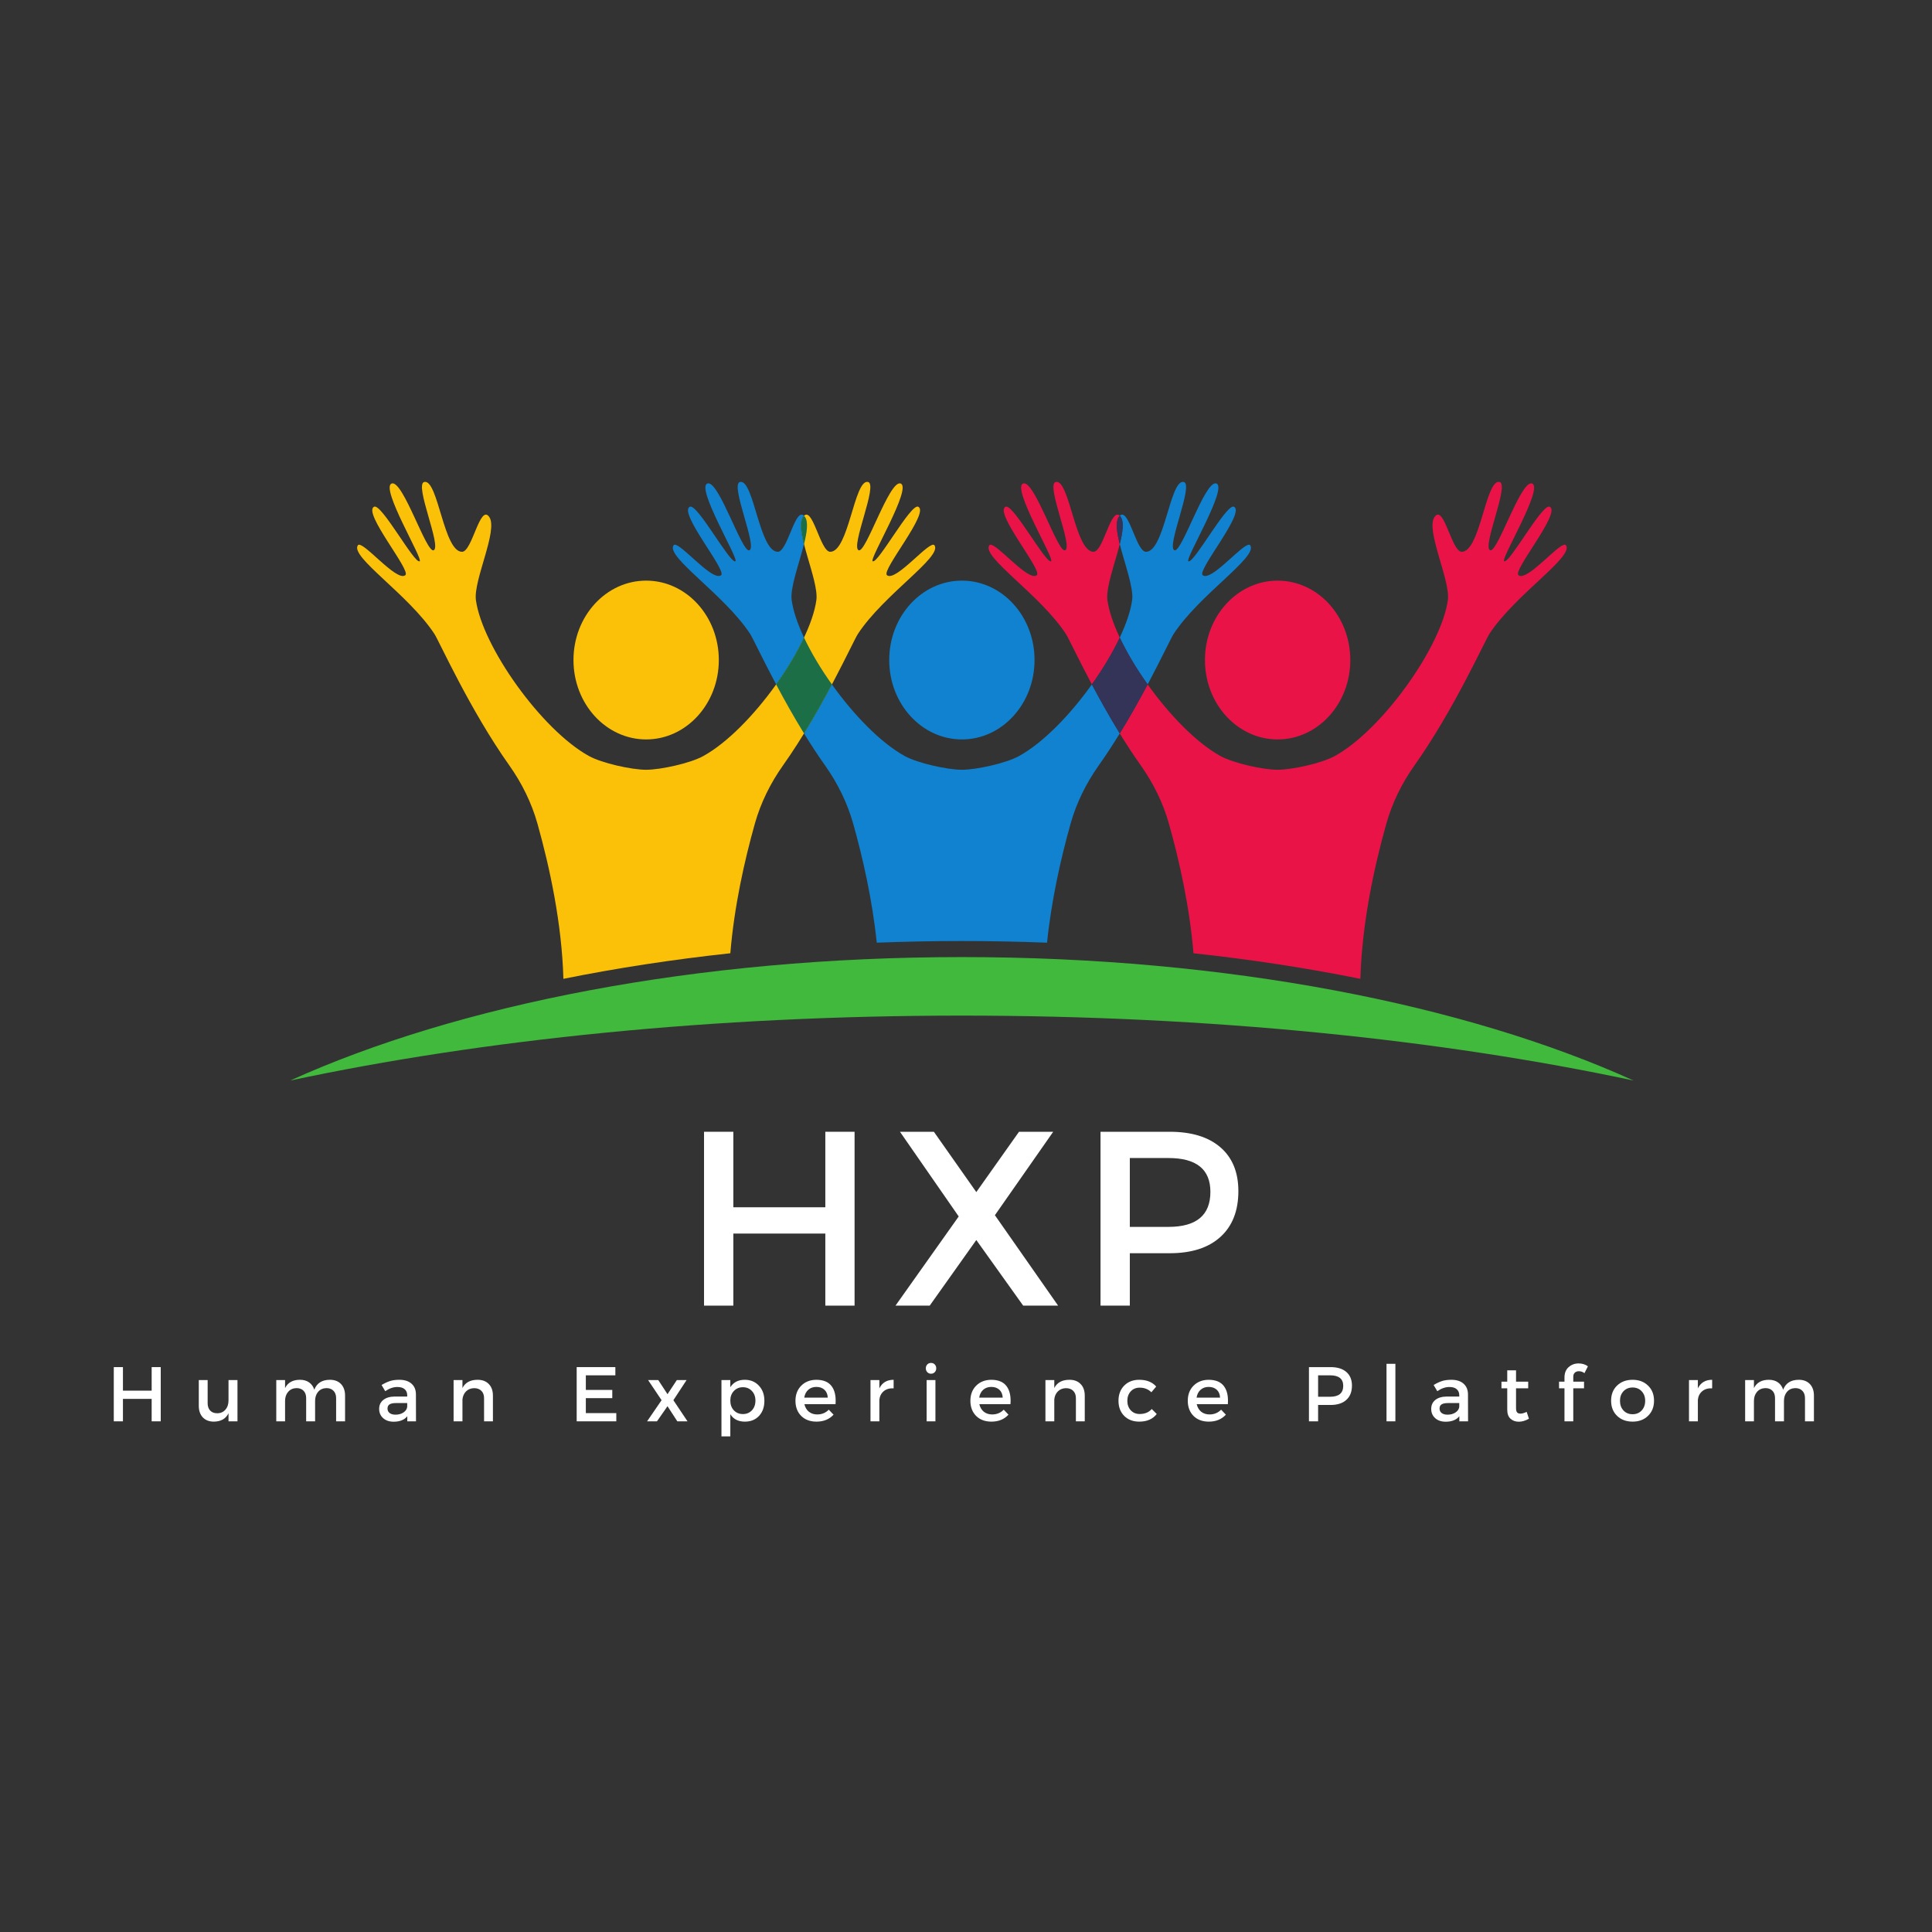 <svg xmlns="http://www.w3.org/2000/svg" xmlns:xlink="http://www.w3.org/1999/xlink" width="500" zoomAndPan="magnify" viewBox="0 0 375 375" height="500" preserveAspectRatio="xMidYMid meet" version="1.0"><rect x="0" y="0" width="375" height="375" fill="#333333" stroke="none"/><defs><clipPath id="24ad54bd7a"><path d="M 69 93.031 L 182 93.031 L 182 190 L 69 190 Z M 69 93.031 " clip-rule="nonzero"/></clipPath><clipPath id="bcd21109cf"><path d="M 130.48 93.031 L 243 93.031 L 243 183 L 130.48 183 Z M 130.48 93.031 " clip-rule="nonzero"/></clipPath><clipPath id="6b8d4379da"><path d="M 191.449 93.031 L 304.285 93.031 L 304.285 190 L 191.449 190 Z M 191.449 93.031 " clip-rule="nonzero"/></clipPath><clipPath id="6a864b195b"><path d="M 56.32 185.035 L 317.082 185.035 L 317.082 209.855 L 56.32 209.855 Z M 56.32 185.035 " clip-rule="nonzero"/></clipPath></defs><g clip-path="url(#24ad54bd7a)"><path fill="#fbc108" d="M 84.324 123.051 C 85.25 124.473 91.188 137.746 98.855 148.562 C 101.297 152.012 103.18 155.816 104.324 159.887 C 106.734 168.473 109.059 179.32 109.355 189.992 C 119.73 187.898 130.566 186.234 141.758 185.027 C 142.5 176.012 144.473 167.141 146.512 159.887 C 147.656 155.816 149.539 152.012 151.984 148.562 C 159.648 137.746 165.582 124.473 166.516 123.051 C 171.531 115.387 182.93 108.086 181.383 105.844 C 180.973 105.258 179.133 107.008 177.168 108.766 C 175.148 110.566 173 112.371 172.148 111.633 C 171.051 110.668 180.488 99.484 178.23 98.355 C 177.512 97.992 175.535 100.816 173.621 103.637 C 171.715 106.438 169.871 109.238 169.375 108.934 C 168.688 108.496 177.164 94.527 174.781 93.836 C 173.684 93.52 172.004 96.922 170.422 100.32 C 168.84 103.727 167.359 107.133 166.656 106.801 C 165.086 106.066 170.449 94.062 168.504 93.555 C 167.125 93.191 166.176 96.754 165.094 100.312 C 164.059 103.715 162.902 107.117 161.141 107.102 C 159.172 107.082 157.68 97.773 155.879 100.332 C 154.082 102.883 158.984 112.629 158.457 116.48 C 157.23 125.438 145.766 141.641 136.512 146.746 C 134.016 148.129 128.27 149.41 125.418 149.41 C 122.566 149.41 116.824 148.129 114.32 146.746 C 105.07 141.641 93.605 125.438 92.375 116.48 C 91.848 112.629 96.754 102.883 94.957 100.332 C 93.148 97.773 91.66 107.082 89.695 107.102 C 87.93 107.117 86.773 103.715 85.742 100.312 C 84.66 96.754 83.711 93.191 82.328 93.555 C 80.387 94.062 85.75 106.066 84.18 106.801 C 83.477 107.133 81.992 103.727 80.41 100.32 C 78.832 96.922 77.156 93.52 76.055 93.836 C 73.676 94.527 82.148 108.496 81.461 108.934 C 80.961 109.238 79.121 106.438 77.215 103.637 C 75.301 100.816 73.324 97.992 72.605 98.355 C 70.352 99.484 79.785 110.668 78.688 111.633 C 77.836 112.371 75.688 110.566 73.668 108.766 C 71.703 107.008 69.859 105.258 69.457 105.844 C 67.906 108.086 79.305 115.387 84.324 123.051 M 125.418 143.523 C 133.207 143.523 139.523 136.625 139.523 128.113 C 139.523 119.598 133.207 112.699 125.418 112.699 C 117.629 112.699 111.312 119.598 111.312 128.113 C 111.312 136.625 117.629 143.523 125.418 143.523 " fill-opacity="1" fill-rule="nonzero"/></g><g clip-path="url(#bcd21109cf)"><path fill="#1082cf" d="M 203.23 182.973 C 197.77 182.766 192.262 182.652 186.703 182.652 C 181.145 182.652 175.637 182.766 170.176 182.973 C 169.32 174.676 167.492 166.59 165.609 159.887 C 164.461 155.816 162.578 152.012 160.137 148.562 C 158.711 146.551 157.348 144.453 156.059 142.363 C 158.098 139.051 159.926 135.758 161.473 132.844 C 165.676 138.738 170.926 144.164 175.605 146.746 C 178.109 148.129 183.852 149.41 186.703 149.41 C 189.555 149.41 195.297 148.129 197.797 146.746 C 202.48 144.164 207.73 138.738 211.93 132.844 C 213.477 135.758 215.309 139.051 217.344 142.363 C 216.059 144.453 214.691 146.551 213.27 148.562 C 210.824 152.012 208.941 155.816 207.797 159.887 C 205.914 166.59 204.086 174.676 203.23 182.973 M 186.703 143.523 C 178.914 143.523 172.598 136.625 172.598 128.113 C 172.598 119.598 178.914 112.699 186.703 112.699 C 194.492 112.699 200.805 119.598 200.805 128.113 C 200.805 136.625 194.492 143.523 186.703 143.523 M 222.762 132.844 C 220.609 129.832 218.73 126.691 217.344 123.754 C 218.598 121.086 219.453 118.582 219.746 116.48 C 220.07 114.09 218.301 109.418 217.344 105.609 C 217.926 103.289 218.203 101.297 217.527 100.332 C 217.465 100.246 217.406 100.176 217.344 100.113 C 217.496 99.957 217.652 99.887 217.809 99.887 C 219.336 99.887 220.695 107.082 222.426 107.102 C 222.43 107.102 222.43 107.102 222.434 107.102 C 224.195 107.102 225.348 103.707 226.379 100.312 C 227.41 96.922 228.32 93.531 229.598 93.531 C 229.656 93.531 229.727 93.535 229.789 93.555 C 231.734 94.062 226.371 106.066 227.941 106.801 C 227.973 106.816 228.008 106.824 228.039 106.824 C 228.777 106.824 230.199 103.57 231.711 100.32 C 233.219 97.07 234.82 93.816 235.918 93.816 C 235.969 93.816 236.016 93.824 236.066 93.836 C 238.445 94.527 229.973 108.496 230.66 108.934 C 230.684 108.945 230.715 108.953 230.746 108.953 C 231.348 108.953 233.098 106.297 234.906 103.637 C 236.711 100.98 238.566 98.324 239.375 98.324 C 239.426 98.324 239.473 98.332 239.516 98.355 C 241.77 99.484 232.336 110.668 233.434 111.633 C 233.57 111.746 233.734 111.801 233.926 111.801 C 234.961 111.801 236.754 110.281 238.453 108.766 C 240.152 107.242 241.762 105.727 242.43 105.727 C 242.527 105.727 242.609 105.762 242.668 105.844 C 244.219 108.086 232.812 115.387 227.801 123.051 C 227.316 123.789 225.48 127.719 222.762 132.844 M 150.645 132.844 C 147.922 127.719 146.09 123.789 145.609 123.051 C 140.594 115.387 129.188 108.086 130.738 105.844 C 130.793 105.762 130.875 105.727 130.977 105.727 C 131.645 105.727 133.254 107.242 134.953 108.766 C 136.652 110.281 138.441 111.801 139.477 111.801 C 139.668 111.801 139.836 111.746 139.973 111.633 C 141.07 110.668 131.637 99.484 133.891 98.355 C 133.934 98.332 133.977 98.324 134.027 98.324 C 134.84 98.324 136.695 100.98 138.5 103.637 C 140.305 106.297 142.059 108.953 142.66 108.953 C 142.691 108.953 142.719 108.945 142.746 108.934 C 143.434 108.496 134.961 94.527 137.336 93.836 C 137.387 93.824 137.438 93.816 137.488 93.816 C 138.586 93.816 140.188 97.07 141.695 100.32 C 143.207 103.57 144.629 106.824 145.363 106.824 C 145.398 106.824 145.43 106.816 145.465 106.801 C 147.035 106.066 141.672 94.062 143.613 93.555 C 143.68 93.535 143.746 93.531 143.809 93.531 C 145.082 93.531 145.996 96.922 147.023 100.312 C 148.059 103.707 149.211 107.102 150.969 107.102 C 150.973 107.102 150.977 107.102 150.98 107.102 C 152.707 107.082 154.07 99.887 155.602 99.887 C 155.75 99.887 155.906 99.957 156.059 100.113 C 156 100.176 155.938 100.246 155.879 100.332 C 155.199 101.297 155.48 103.289 156.059 105.609 C 155.105 109.418 153.332 114.09 153.664 116.48 C 153.953 118.582 154.805 121.09 156.059 123.754 C 154.672 126.695 152.797 129.828 150.645 132.844 " fill-opacity="1" fill-rule="nonzero"/></g><path fill="#1b6e45" d="M 156.059 142.363 C 154.023 139.051 152.191 135.758 150.645 132.844 C 152.797 129.828 154.672 126.695 156.059 123.754 C 157.445 126.695 159.324 129.832 161.473 132.844 C 159.926 135.758 158.098 139.051 156.059 142.363 M 156.059 105.609 C 155.48 103.289 155.199 101.297 155.879 100.332 C 155.938 100.246 156 100.176 156.059 100.113 C 156.121 100.176 156.18 100.246 156.242 100.332 C 156.922 101.297 156.645 103.289 156.059 105.609 " fill-opacity="1" fill-rule="nonzero"/><g clip-path="url(#6b8d4379da)"><path fill="#e91348" d="M 264.051 189.992 C 253.672 187.898 242.84 186.234 231.652 185.027 C 230.906 176.012 228.934 167.141 226.891 159.887 C 225.746 155.816 223.863 152.012 221.422 148.562 C 219.996 146.551 218.633 144.453 217.344 142.363 C 219.383 139.051 221.211 135.758 222.762 132.844 C 226.961 138.738 232.207 144.164 236.891 146.746 C 239.391 148.129 245.133 149.41 247.984 149.41 C 250.84 149.41 256.582 148.129 259.082 146.746 C 268.336 141.641 279.801 125.438 281.027 116.48 C 281.555 112.629 276.648 102.883 278.449 100.332 C 278.664 100.023 278.883 99.887 279.094 99.887 C 280.617 99.887 281.98 107.082 283.711 107.102 C 283.715 107.102 283.715 107.102 283.719 107.102 C 285.48 107.102 286.633 103.707 287.664 100.312 C 288.691 96.922 289.605 93.531 290.883 93.531 C 290.945 93.531 291.012 93.535 291.074 93.555 C 293.02 94.062 287.656 106.066 289.227 106.801 C 289.258 106.816 289.289 106.824 289.324 106.824 C 290.062 106.824 291.484 103.57 292.992 100.32 C 294.504 97.07 296.105 93.816 297.203 93.816 C 297.258 93.816 297.301 93.824 297.348 93.836 C 299.73 94.527 291.254 108.496 291.945 108.934 C 291.969 108.945 292 108.953 292.035 108.953 C 292.629 108.953 294.379 106.297 296.188 103.637 C 297.992 100.98 299.852 98.324 300.66 98.324 C 300.711 98.324 300.758 98.332 300.801 98.355 C 303.055 99.484 293.621 110.668 294.723 111.633 C 294.852 111.746 295.02 111.801 295.215 111.801 C 296.246 111.801 298.039 110.281 299.738 108.766 C 301.441 107.242 303.047 105.727 303.711 105.727 C 303.812 105.727 303.895 105.762 303.953 105.844 C 305.504 108.086 294.098 115.387 289.082 123.051 C 288.152 124.473 282.215 137.746 274.551 148.562 C 272.105 152.012 270.227 155.816 269.082 159.887 C 266.668 168.473 264.348 179.32 264.051 189.992 M 247.984 143.523 C 240.199 143.523 233.879 136.625 233.879 128.113 C 233.879 119.598 240.199 112.699 247.984 112.699 C 255.777 112.699 262.094 119.598 262.094 128.113 C 262.094 136.625 255.777 143.523 247.984 143.523 M 211.93 132.844 C 209.207 127.719 207.375 123.789 206.891 123.051 C 201.875 115.387 190.477 108.086 192.023 105.844 C 192.078 105.762 192.156 105.727 192.262 105.727 C 192.93 105.727 194.539 107.242 196.238 108.766 C 197.941 110.281 199.727 111.801 200.758 111.801 C 200.953 111.801 201.121 111.746 201.258 111.633 C 202.355 110.668 192.918 99.484 195.176 98.355 C 195.219 98.332 195.262 98.324 195.312 98.324 C 196.125 98.324 197.98 100.98 199.785 103.637 C 201.59 106.297 203.344 108.953 203.945 108.953 C 203.977 108.953 204.004 108.945 204.027 108.934 C 204.719 108.496 196.242 94.527 198.621 93.836 C 198.672 93.824 198.723 93.816 198.773 93.816 C 199.871 93.816 201.473 97.07 202.984 100.32 C 204.492 103.57 205.914 106.824 206.648 106.824 C 206.684 106.824 206.715 106.816 206.75 106.801 C 208.32 106.066 202.957 94.062 204.898 93.555 C 204.969 93.535 205.031 93.531 205.094 93.531 C 206.371 93.531 207.277 96.922 208.312 100.312 C 209.344 103.707 210.496 107.102 212.254 107.102 C 212.258 107.102 212.262 107.102 212.266 107.102 C 213.996 107.082 215.355 99.887 216.887 99.887 C 217.035 99.887 217.188 99.957 217.344 100.113 C 217.285 100.176 217.223 100.246 217.164 100.332 C 216.484 101.297 216.762 103.289 217.344 105.609 C 216.391 109.418 214.617 114.09 214.949 116.48 C 215.238 118.582 216.09 121.086 217.344 123.754 C 215.957 126.691 214.082 129.832 211.93 132.844 " fill-opacity="1" fill-rule="nonzero"/></g><path fill="#333457" d="M 217.344 142.363 C 215.309 139.051 213.477 135.758 211.93 132.844 C 214.082 129.832 215.957 126.691 217.344 123.754 C 218.73 126.691 220.609 129.832 222.762 132.844 C 221.211 135.758 219.383 139.051 217.344 142.363 M 217.344 105.609 C 216.762 103.289 216.484 101.297 217.164 100.332 C 217.223 100.246 217.285 100.176 217.344 100.113 C 217.406 100.176 217.465 100.246 217.527 100.332 C 218.203 101.297 217.926 103.289 217.344 105.609 " fill-opacity="1" fill-rule="nonzero"/><g clip-path="url(#6a864b195b)"><path fill="#40b93c" d="M 186.703 197.129 C 234.922 197.129 279.75 201.773 317.082 209.734 C 284.535 194.992 238.172 185.77 186.703 185.77 C 135.234 185.77 88.871 194.992 56.32 209.734 C 93.656 201.773 138.48 197.129 186.703 197.129 " fill-opacity="1" fill-rule="nonzero"/></g><path fill="#ffffff" d="M 165.871 253.422 L 160.195 253.422 L 160.195 239.434 L 142.34 239.434 L 142.34 253.422 L 136.652 253.422 L 136.652 219.676 L 142.34 219.676 L 142.34 234.332 L 160.195 234.332 L 160.195 219.676 L 165.871 219.676 Z M 165.871 253.422 " fill-opacity="1" fill-rule="nonzero"/><path fill="#ffffff" d="M 193.109 235.871 L 205.379 253.422 L 198.598 253.422 L 189.5 240.688 L 180.457 253.422 L 173.816 253.422 L 186.086 236.113 L 174.684 219.676 L 181.266 219.676 L 189.5 231.383 L 197.789 219.676 L 204.426 219.676 Z M 193.109 235.871 " fill-opacity="1" fill-rule="nonzero"/><path fill="#ffffff" d="M 213.609 219.676 L 227.043 219.676 C 231.281 219.676 234.559 220.684 236.883 222.695 C 239.203 224.699 240.367 227.535 240.367 231.199 C 240.367 235.016 239.203 237.98 236.883 240.086 C 234.559 242.195 231.281 243.25 227.043 243.25 L 219.297 243.25 L 219.297 253.422 L 213.609 253.422 Z M 219.297 224.773 L 219.297 238.137 L 226.805 238.137 C 232.223 238.137 234.938 235.871 234.938 231.34 C 234.938 226.965 232.223 224.773 226.805 224.773 Z M 219.297 224.773 " fill-opacity="1" fill-rule="nonzero"/><path fill="#ffffff" d="M 31.199 275.879 L 29.438 275.879 L 29.438 271.523 L 23.863 271.523 L 23.863 275.879 L 22.086 275.879 L 22.086 265.355 L 23.863 265.355 L 23.863 269.926 L 29.438 269.926 L 29.438 265.355 L 31.199 265.355 Z M 31.199 275.879 " fill-opacity="1" fill-rule="nonzero"/><path fill="#ffffff" d="M 46.094 267.875 L 46.094 275.879 L 44.355 275.879 L 44.355 274.312 C 43.836 275.379 42.887 275.918 41.516 275.938 C 40.605 275.938 39.887 275.664 39.367 275.113 C 38.844 274.562 38.586 273.812 38.586 272.859 L 38.586 267.875 L 40.305 267.875 L 40.305 272.375 C 40.305 272.977 40.469 273.453 40.805 273.801 C 41.133 274.145 41.59 274.312 42.168 274.312 C 42.84 274.309 43.371 274.066 43.762 273.602 C 44.16 273.141 44.355 272.543 44.355 271.82 L 44.355 267.875 Z M 46.094 267.875 " fill-opacity="1" fill-rule="nonzero"/><path fill="#ffffff" d="M 64.047 267.816 C 64.957 267.816 65.672 268.098 66.195 268.645 C 66.715 269.195 66.977 269.949 66.977 270.895 L 66.977 275.879 L 65.242 275.879 L 65.242 271.379 C 65.242 270.773 65.07 270.297 64.73 269.953 C 64.395 269.605 63.938 269.43 63.352 269.43 C 62.676 269.449 62.141 269.691 61.742 270.156 C 61.352 270.621 61.16 271.207 61.16 271.922 L 61.16 275.879 L 59.426 275.879 L 59.426 271.379 C 59.426 270.773 59.258 270.297 58.93 269.953 C 58.594 269.605 58.137 269.43 57.551 269.43 C 56.875 269.449 56.332 269.691 55.93 270.156 C 55.531 270.621 55.332 271.207 55.332 271.922 L 55.332 275.879 L 53.625 275.879 L 53.625 267.875 L 55.332 267.875 L 55.332 269.43 C 55.859 268.355 56.828 267.816 58.23 267.816 C 58.941 267.816 59.531 267.988 60.008 268.332 C 60.48 268.664 60.812 269.137 61.004 269.742 C 61.496 268.461 62.512 267.816 64.047 267.816 Z M 64.047 267.816 " fill-opacity="1" fill-rule="nonzero"/><path fill="#ffffff" d="M 79.055 275.879 L 79.055 274.898 C 78.473 275.602 77.594 275.953 76.41 275.953 C 75.555 275.953 74.875 275.719 74.363 275.254 C 73.852 274.793 73.594 274.195 73.594 273.473 C 73.594 272.742 73.855 272.164 74.391 271.734 C 74.922 271.301 75.664 271.078 76.621 271.066 L 79.039 271.066 L 79.039 270.824 C 79.039 270.312 78.871 269.918 78.543 269.641 C 78.219 269.355 77.746 269.215 77.121 269.215 C 76.352 269.215 75.57 269.484 74.773 270.027 L 74.062 268.828 C 74.668 268.469 75.215 268.215 75.699 268.059 C 76.188 267.898 76.793 267.816 77.504 267.816 C 78.527 267.816 79.316 268.07 79.879 268.574 C 80.438 269.066 80.723 269.754 80.73 270.625 L 80.746 275.879 Z M 76.766 274.586 C 77.379 274.586 77.895 274.441 78.316 274.156 C 78.742 273.871 78.984 273.512 79.039 273.074 L 79.039 272.332 L 76.879 272.332 C 76.301 272.332 75.875 272.418 75.613 272.59 C 75.348 272.754 75.215 273.023 75.215 273.402 C 75.215 273.766 75.352 274.055 75.629 274.27 C 75.902 274.48 76.281 274.586 76.766 274.586 Z M 76.766 274.586 " fill-opacity="1" fill-rule="nonzero"/><path fill="#ffffff" d="M 92.707 267.816 C 93.633 267.816 94.359 268.098 94.879 268.645 C 95.41 269.188 95.676 269.938 95.676 270.895 L 95.676 275.879 L 93.957 275.879 L 93.957 271.379 C 93.957 270.781 93.785 270.312 93.445 269.969 C 93.102 269.621 92.633 269.441 92.035 269.441 C 91.391 269.453 90.863 269.664 90.457 270.07 C 90.062 270.469 89.824 270.988 89.762 271.621 L 89.762 275.879 L 88.043 275.879 L 88.043 267.875 L 89.762 267.875 L 89.762 269.414 C 90.301 268.352 91.285 267.816 92.707 267.816 Z M 92.707 267.816 " fill-opacity="1" fill-rule="nonzero"/><path fill="#ffffff" d="M 119.441 266.949 L 113.711 266.949 L 113.711 269.785 L 118.844 269.785 L 118.844 271.379 L 113.711 271.379 L 113.711 274.285 L 119.625 274.285 L 119.625 275.879 L 111.934 275.879 L 111.934 265.355 L 119.441 265.355 Z M 119.441 266.949 " fill-opacity="1" fill-rule="nonzero"/><path fill="#ffffff" d="M 129.562 270.609 L 131.371 267.875 L 133.262 267.875 L 130.703 271.777 L 133.445 275.879 L 131.469 275.879 L 129.562 272.945 L 127.516 275.879 L 125.598 275.879 L 128.414 271.777 L 125.797 267.875 L 127.773 267.875 Z M 129.562 270.609 " fill-opacity="1" fill-rule="nonzero"/><path fill="#ffffff" d="M 144.555 267.816 C 145.684 267.816 146.594 268.199 147.301 268.957 C 148.012 269.711 148.367 270.691 148.367 271.906 C 148.367 273.113 148.016 274.086 147.328 274.828 C 146.633 275.566 145.723 275.938 144.582 275.938 C 143.305 275.938 142.359 275.461 141.754 274.5 L 141.754 278.801 L 140.035 278.801 L 140.035 267.875 L 141.754 267.875 L 141.754 269.258 C 142.359 268.301 143.293 267.816 144.555 267.816 Z M 142.438 273.742 C 142.898 274.227 143.488 274.469 144.199 274.469 C 144.91 274.469 145.492 274.227 145.949 273.742 C 146.402 273.254 146.629 272.617 146.629 271.848 C 146.629 271.102 146.402 270.48 145.949 269.996 C 145.492 269.508 144.91 269.258 144.199 269.258 C 143.488 269.258 142.898 269.508 142.438 269.996 C 141.98 270.48 141.754 271.102 141.754 271.848 C 141.754 272.617 141.98 273.254 142.438 273.742 Z M 142.438 273.742 " fill-opacity="1" fill-rule="nonzero"/><path fill="#ffffff" d="M 158.438 267.816 C 159.809 267.816 160.805 268.23 161.422 269.059 C 162.039 269.883 162.289 271.047 162.176 272.547 L 156.133 272.547 C 156.277 273.168 156.562 273.656 157 274.016 C 157.445 274.367 157.984 274.543 158.621 274.543 C 159.52 274.543 160.27 274.234 160.867 273.617 L 161.793 274.586 C 160.969 275.488 159.863 275.938 158.48 275.938 C 157.246 275.938 156.254 275.566 155.508 274.828 C 154.77 274.078 154.398 273.098 154.398 271.891 C 154.398 270.688 154.773 269.711 155.523 268.957 C 156.27 268.211 157.242 267.828 158.438 267.816 Z M 156.105 271.281 L 160.668 271.281 C 160.641 270.637 160.426 270.125 160.027 269.754 C 159.633 269.387 159.105 269.199 158.449 269.199 C 157.824 269.199 157.301 269.387 156.887 269.754 C 156.469 270.125 156.207 270.637 156.105 271.281 Z M 156.105 271.281 " fill-opacity="1" fill-rule="nonzero"/><path fill="#ffffff" d="M 170.684 267.875 L 170.684 269.473 C 171.23 268.371 172.152 267.816 173.453 267.816 L 173.453 269.473 C 172.66 269.434 172.012 269.625 171.52 270.039 C 171.039 270.449 170.758 271.004 170.684 271.691 L 170.684 275.879 L 168.961 275.879 L 168.961 267.875 Z M 170.684 267.875 " fill-opacity="1" fill-rule="nonzero"/><path fill="#ffffff" d="M 179.988 264.84 C 180.176 264.641 180.418 264.543 180.711 264.543 C 181.004 264.543 181.246 264.641 181.438 264.84 C 181.625 265.035 181.723 265.281 181.723 265.598 C 181.723 265.891 181.625 266.137 181.438 266.336 C 181.246 266.535 181.004 266.637 180.711 266.637 C 180.418 266.637 180.176 266.535 179.988 266.336 C 179.797 266.137 179.703 265.891 179.703 265.598 C 179.703 265.281 179.797 265.035 179.988 264.84 Z M 181.566 275.879 L 179.859 275.879 L 179.859 267.875 L 181.566 267.875 Z M 181.566 275.879 " fill-opacity="1" fill-rule="nonzero"/><path fill="#ffffff" d="M 192.391 267.816 C 193.762 267.816 194.758 268.23 195.379 269.059 C 195.992 269.883 196.246 271.047 196.129 272.547 L 190.09 272.547 C 190.23 273.168 190.52 273.656 190.957 274.016 C 191.398 274.367 191.941 274.543 192.574 274.543 C 193.477 274.543 194.227 274.234 194.824 273.617 L 195.746 274.586 C 194.922 275.488 193.816 275.938 192.434 275.938 C 191.199 275.938 190.207 275.566 189.461 274.828 C 188.723 274.078 188.352 273.098 188.352 271.891 C 188.352 270.688 188.727 269.711 189.477 268.957 C 190.223 268.211 191.195 267.828 192.391 267.816 Z M 190.059 271.281 L 194.625 271.281 C 194.594 270.637 194.383 270.125 193.984 269.754 C 193.586 269.387 193.059 269.199 192.406 269.199 C 191.781 269.199 191.258 269.387 190.84 269.754 C 190.422 270.125 190.164 270.637 190.059 271.281 Z M 190.059 271.281 " fill-opacity="1" fill-rule="nonzero"/><path fill="#ffffff" d="M 207.578 267.816 C 208.508 267.816 209.234 268.098 209.754 268.645 C 210.285 269.188 210.551 269.938 210.551 270.895 L 210.551 275.879 L 208.832 275.879 L 208.832 271.379 C 208.832 270.781 208.66 270.312 208.32 269.969 C 207.977 269.621 207.508 269.441 206.91 269.441 C 206.266 269.453 205.738 269.664 205.332 270.07 C 204.934 270.469 204.699 270.988 204.637 271.621 L 204.637 275.879 L 202.918 275.879 L 202.918 267.875 L 204.637 267.875 L 204.637 269.414 C 205.176 268.352 206.156 267.816 207.578 267.816 Z M 207.578 267.816 " fill-opacity="1" fill-rule="nonzero"/><path fill="#ffffff" d="M 221.121 267.816 C 222.562 267.816 223.66 268.258 224.418 269.129 L 223.48 270.238 C 222.875 269.633 222.109 269.336 221.191 269.344 C 220.5 269.344 219.93 269.582 219.484 270.055 C 219.039 270.531 218.816 271.145 218.816 271.891 C 218.816 272.645 219.039 273.262 219.484 273.742 C 219.93 274.223 220.5 274.457 221.191 274.457 C 222.215 274.457 223 274.137 223.551 273.488 L 224.52 274.457 C 223.758 275.445 222.629 275.938 221.121 275.938 C 219.926 275.938 218.953 275.566 218.207 274.828 C 217.469 274.078 217.098 273.098 217.098 271.891 C 217.098 270.68 217.469 269.695 218.207 268.945 C 218.953 268.195 219.926 267.816 221.121 267.816 Z M 221.121 267.816 " fill-opacity="1" fill-rule="nonzero"/><path fill="#ffffff" d="M 234.586 267.816 C 235.957 267.816 236.953 268.23 237.57 269.059 C 238.184 269.883 238.438 271.047 238.324 272.547 L 232.281 272.547 C 232.422 273.168 232.711 273.656 233.148 274.016 C 233.594 274.367 234.133 274.543 234.77 274.543 C 235.668 274.543 236.418 274.234 237.016 273.617 L 237.941 274.586 C 237.117 275.488 236.012 275.938 234.629 275.938 C 233.395 275.938 232.402 275.566 231.656 274.828 C 230.918 274.078 230.547 273.098 230.547 271.891 C 230.547 270.688 230.918 269.711 231.668 268.957 C 232.418 268.211 233.391 267.828 234.586 267.816 Z M 232.254 271.281 L 236.816 271.281 C 236.789 270.637 236.574 270.125 236.176 269.754 C 235.777 269.387 235.254 269.199 234.598 269.199 C 233.973 269.199 233.449 269.387 233.035 269.754 C 232.613 270.125 232.355 270.637 232.254 271.281 Z M 232.254 271.281 " fill-opacity="1" fill-rule="nonzero"/><path fill="#ffffff" d="M 254.066 265.355 L 258.262 265.355 C 259.574 265.355 260.598 265.668 261.316 266.293 C 262.047 266.922 262.414 267.805 262.414 268.945 C 262.414 270.141 262.047 271.066 261.316 271.723 C 260.598 272.375 259.574 272.703 258.262 272.703 L 255.844 272.703 L 255.844 275.879 L 254.066 275.879 Z M 255.844 266.949 L 255.844 271.109 L 258.176 271.109 C 259.871 271.109 260.719 270.402 260.719 268.988 C 260.719 267.629 259.871 266.949 258.176 266.949 Z M 255.844 266.949 " fill-opacity="1" fill-rule="nonzero"/><path fill="#ffffff" d="M 269.121 264.715 L 270.844 264.715 L 270.844 275.879 L 269.121 275.879 Z M 269.121 264.715 " fill-opacity="1" fill-rule="nonzero"/><path fill="#ffffff" d="M 283.254 275.879 L 283.254 274.898 C 282.676 275.602 281.793 275.953 280.609 275.953 C 279.758 275.953 279.074 275.719 278.562 275.254 C 278.051 274.793 277.797 274.195 277.797 273.473 C 277.797 272.742 278.059 272.164 278.59 271.734 C 279.121 271.301 279.863 271.078 280.824 271.066 L 283.242 271.066 L 283.242 270.824 C 283.242 270.312 283.074 269.918 282.742 269.641 C 282.422 269.355 281.945 269.215 281.32 269.215 C 280.555 269.215 279.773 269.484 278.977 270.027 L 278.266 268.828 C 278.867 268.469 279.418 268.215 279.898 268.059 C 280.391 267.898 280.996 267.816 281.707 267.816 C 282.73 267.816 283.52 268.07 284.078 268.574 C 284.637 269.066 284.922 269.754 284.934 270.625 L 284.949 275.879 Z M 280.965 274.586 C 281.582 274.586 282.098 274.441 282.516 274.156 C 282.941 273.871 283.184 273.512 283.242 273.074 L 283.242 272.332 L 281.078 272.332 C 280.5 272.332 280.078 272.418 279.816 272.59 C 279.547 272.754 279.418 273.023 279.418 273.402 C 279.418 273.766 279.551 274.055 279.828 274.27 C 280.102 274.48 280.484 274.586 280.965 274.586 Z M 280.965 274.586 " fill-opacity="1" fill-rule="nonzero"/><path fill="#ffffff" d="M 296.324 274.043 L 296.766 275.367 C 296.102 275.758 295.441 275.953 294.789 275.953 C 294.141 275.953 293.609 275.758 293.18 275.367 C 292.762 274.98 292.555 274.398 292.555 273.629 L 292.555 269.473 L 291.434 269.473 L 291.434 268.176 L 292.555 268.176 L 292.555 265.98 L 294.262 265.98 L 294.262 268.176 L 296.621 268.176 L 296.621 269.473 L 294.262 269.473 L 294.262 273.301 C 294.262 273.711 294.332 273.996 294.477 274.156 C 294.617 274.309 294.836 274.387 295.129 274.387 C 295.441 274.387 295.84 274.27 296.324 274.043 Z M 296.324 274.043 " fill-opacity="1" fill-rule="nonzero"/><path fill="#ffffff" d="M 306.449 266.152 C 306.145 266.152 305.887 266.246 305.684 266.422 C 305.473 266.605 305.371 266.875 305.371 267.234 L 305.371 268.176 L 307.461 268.176 L 307.461 269.473 L 305.371 269.473 L 305.371 275.879 L 303.664 275.879 L 303.664 269.473 L 302.609 269.473 L 302.609 268.176 L 303.664 268.176 L 303.664 267.391 C 303.664 266.508 303.934 265.832 304.473 265.355 C 305.016 264.879 305.656 264.641 306.406 264.641 C 307.109 264.641 307.707 264.828 308.215 265.199 L 307.543 266.523 C 307.211 266.277 306.848 266.152 306.449 266.152 Z M 306.449 266.152 " fill-opacity="1" fill-rule="nonzero"/><path fill="#ffffff" d="M 316.895 267.816 C 318.117 267.816 319.113 268.195 319.883 268.945 C 320.656 269.684 321.047 270.664 321.047 271.879 C 321.047 273.086 320.656 274.066 319.883 274.812 C 319.113 275.562 318.117 275.938 316.895 275.938 C 315.652 275.938 314.641 275.562 313.867 274.812 C 313.098 274.066 312.715 273.086 312.715 271.879 C 312.715 270.664 313.098 269.684 313.867 268.945 C 314.641 268.195 315.652 267.816 316.895 267.816 Z M 316.895 269.312 C 316.164 269.312 315.574 269.555 315.117 270.039 C 314.664 270.52 314.438 271.133 314.438 271.891 C 314.438 272.66 314.664 273.289 315.117 273.773 C 315.574 274.258 316.16 274.5 316.883 274.5 C 317.609 274.5 318.195 274.258 318.645 273.773 C 319.098 273.289 319.328 272.66 319.328 271.891 C 319.328 271.133 319.098 270.52 318.645 270.039 C 318.188 269.555 317.605 269.312 316.895 269.312 Z M 316.895 269.312 " fill-opacity="1" fill-rule="nonzero"/><path fill="#ffffff" d="M 329.555 267.875 L 329.555 269.473 C 330.102 268.371 331.023 267.816 332.328 267.816 L 332.328 269.473 C 331.531 269.434 330.883 269.625 330.395 270.039 C 329.91 270.449 329.629 271.004 329.555 271.691 L 329.555 275.879 L 327.832 275.879 L 327.832 267.875 Z M 329.555 267.875 " fill-opacity="1" fill-rule="nonzero"/><path fill="#ffffff" d="M 349.152 267.816 C 350.062 267.816 350.777 268.098 351.301 268.645 C 351.82 269.195 352.082 269.949 352.082 270.895 L 352.082 275.879 L 350.348 275.879 L 350.348 271.379 C 350.348 270.773 350.176 270.297 349.836 269.953 C 349.5 269.605 349.043 269.43 348.457 269.43 C 347.781 269.449 347.25 269.691 346.852 270.156 C 346.461 270.621 346.266 271.207 346.266 271.922 L 346.266 275.879 L 344.531 275.879 L 344.531 271.379 C 344.531 270.773 344.367 270.297 344.035 269.953 C 343.699 269.605 343.242 269.43 342.656 269.43 C 341.98 269.449 341.441 269.691 341.035 270.156 C 340.637 270.621 340.438 271.207 340.438 271.922 L 340.438 275.879 L 338.73 275.879 L 338.73 267.875 L 340.438 267.875 L 340.438 269.43 C 340.969 268.355 341.934 267.816 343.34 267.816 C 344.051 267.816 344.641 267.988 345.117 268.332 C 345.59 268.664 345.918 269.137 346.109 269.742 C 346.602 268.461 347.617 267.816 349.152 267.816 Z M 349.152 267.816 " fill-opacity="1" fill-rule="nonzero"/></svg>